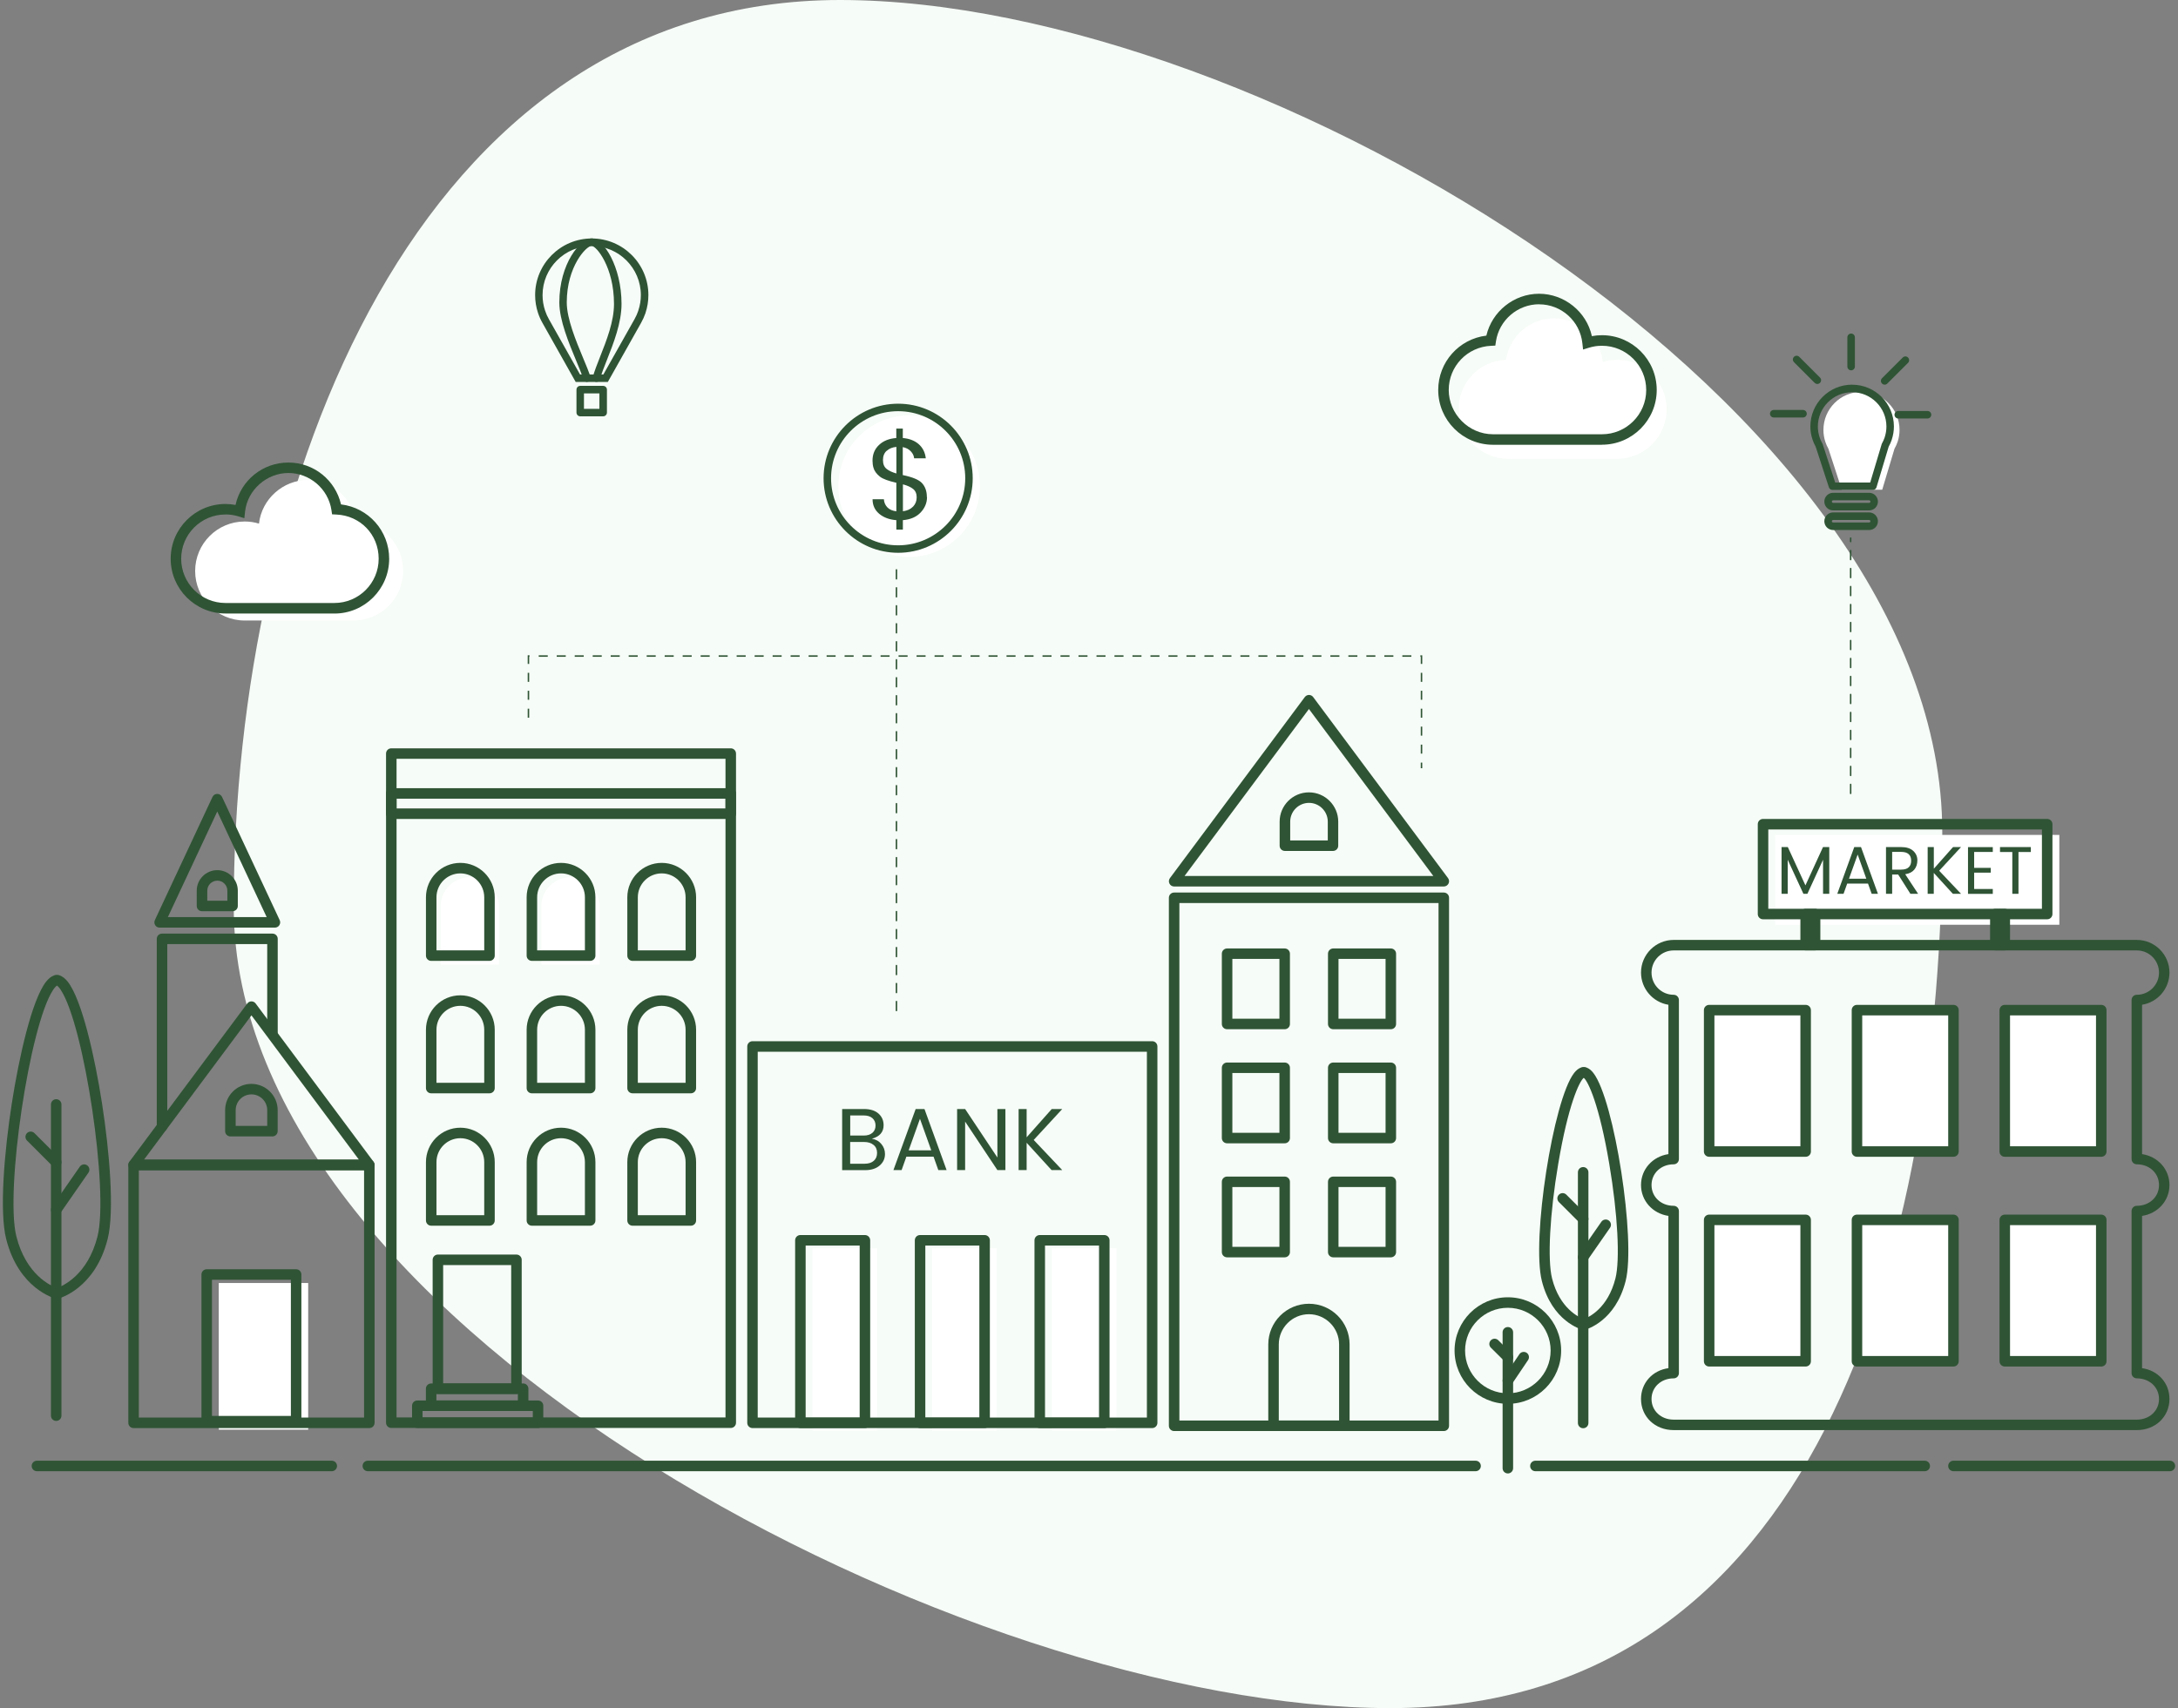 <svg xmlns="http://www.w3.org/2000/svg" width="566" height="444" viewBox="0 0 566 444" fill="none"><rect x="0" y="0" width="566" height="444" fill="#808080" stroke="none"/><path d="M504.742 216.328C504.742 326.412 471.3 444 361.31 444C251.319 444 60.742 345.758 60.742 235.674C60.742 125.589 108.319 0 218.31 0C328.3 0 504.742 106.243 504.742 216.328Z" fill="#F6FCF7"></path><g clip-path="url(#clip0_4059_15412)"><path d="M92.474 135.568C91.55 129.458 86.295 124.782 79.923 124.782C73.551 124.782 67.993 129.747 67.304 136.106C66.117 135.747 64.876 135.554 63.58 135.554C56.477 135.554 50.712 141.319 50.712 148.422C50.712 155.525 56.477 161.29 63.58 161.29H91.895C98.998 161.29 104.763 155.525 104.763 148.422C104.763 141.319 99.315 135.871 92.474 135.568Z" fill="white"></path><path d="M391.352 93.529C392.276 87.419 397.531 82.744 403.903 82.744C410.275 82.744 415.833 87.709 416.522 94.067C417.709 93.709 418.95 93.515 420.246 93.515C427.349 93.515 433.114 99.281 433.114 106.384C433.114 113.486 427.349 119.252 420.246 119.252H391.931C384.828 119.252 379.063 113.486 379.063 106.384C379.063 99.281 384.511 93.833 391.352 93.529Z" fill="white"></path><path d="M227.928 324.452H211.156V371.897H227.928V324.452Z" fill="white"></path><path d="M259.029 324.452H242.258V371.897H259.029V324.452Z" fill="white"></path><path d="M290.131 324.452H273.359V371.897H290.131V324.452Z" fill="white"></path><path d="M80.089 333.5H56.849V371.622H80.089V333.5Z" fill="white"></path><path d="M535.163 217.024H461.32V240.375H535.163V217.024Z" fill="white"></path><path d="M122.086 228.017C117.907 228.017 114.514 231.41 114.514 235.589V250.76H129.658V235.589C129.658 231.41 126.265 228.017 122.086 228.017Z" fill="white"></path><path d="M148.25 228.017C144.071 228.017 140.678 231.41 140.678 235.589V250.76H155.822V235.589C155.822 231.41 152.429 228.017 148.25 228.017Z" fill="white"></path><path d="M493.138 114.852C493.455 113.872 493.635 112.838 493.635 111.748C493.635 106.287 489.207 101.859 483.746 101.859C478.284 101.859 473.857 106.287 473.857 111.748C473.857 112.838 474.036 113.872 474.353 114.852C474.56 115.472 474.822 116.079 475.153 116.645L478.629 127.292H489.138L492.324 116.645C492.642 116.079 492.917 115.486 493.124 114.865L493.138 114.852Z" fill="white"></path><path d="M249.282 139.385C256.468 132.2 256.468 120.551 249.282 113.366C242.097 106.18 230.448 106.18 223.263 113.366C216.077 120.551 216.077 132.2 223.263 139.385C230.448 146.571 242.097 146.571 249.282 139.385Z" fill="white"></path><path d="M86.902 159.47H58.587C50.739 159.47 44.353 153.084 44.353 145.236C44.353 137.389 50.739 131.003 58.587 131.003C59.47 131.003 60.339 131.086 61.207 131.251C62.6 124.879 68.255 120.231 74.931 120.231C81.606 120.231 87.164 124.838 88.626 131.113C95.729 131.968 101.136 137.968 101.136 145.25C101.136 153.098 94.75 159.484 86.902 159.484V159.47ZM58.587 133.734C52.242 133.734 47.084 138.892 47.084 145.236C47.084 151.581 52.242 156.739 58.587 156.739H86.902C93.247 156.739 98.405 151.581 98.405 145.236C98.405 138.892 93.578 134.01 87.413 133.748L86.295 133.692L86.13 132.575C85.302 127.086 80.489 122.948 74.931 122.948C69.372 122.948 64.283 127.293 63.676 133.058L63.497 134.699L61.925 134.217C60.849 133.885 59.718 133.72 58.587 133.72V133.734Z" fill="#2F5435"></path><path d="M416.302 115.611H387.986C380.139 115.611 373.753 109.225 373.753 101.377C373.753 94.109 379.173 88.095 386.262 87.24C387.724 80.965 393.421 76.358 399.958 76.358C406.496 76.358 412.288 80.992 413.681 87.378C414.536 87.213 415.419 87.13 416.302 87.13C424.15 87.13 430.535 93.516 430.535 101.363C430.535 109.211 424.15 115.597 416.302 115.597V115.611ZM399.958 79.089C394.4 79.089 389.586 83.227 388.759 88.716L388.593 89.833L387.476 89.888C381.311 90.164 376.484 95.212 376.484 101.377C376.484 107.542 381.642 112.88 387.986 112.88H416.302C422.646 112.88 427.804 107.722 427.804 101.377C427.804 95.033 422.646 89.874 416.302 89.874C415.171 89.874 414.054 90.04 412.964 90.371L411.392 90.854L411.212 89.213C410.592 83.447 405.751 79.103 399.958 79.103V79.089Z" fill="#2F5435"></path><path d="M555.3 371.732H434.935C430.094 371.732 426.453 368.256 426.453 363.636C426.453 359.471 429.432 356.216 433.57 355.636V316.053C429.487 315.446 426.453 312.136 426.453 308.026C426.453 303.915 429.487 300.605 433.57 299.998V261.173C429.542 260.525 426.453 257.008 426.453 252.802C426.453 248.126 430.259 244.319 434.935 244.319H555.3C559.975 244.319 563.782 248.126 563.782 252.802C563.782 257.022 560.692 260.525 556.665 261.173V299.998C560.748 300.605 563.782 303.915 563.782 308.026C563.782 312.136 560.748 315.446 556.665 316.053V355.636C560.803 356.229 563.782 359.471 563.782 363.636C563.782 368.256 560.127 371.732 555.3 371.732ZM434.935 247.05C431.763 247.05 429.184 249.629 429.184 252.815C429.184 256.001 431.763 258.58 434.935 258.58C435.694 258.58 436.3 259.187 436.3 259.946V301.281C436.3 302.04 435.694 302.647 434.935 302.647C431.652 302.647 429.184 304.964 429.184 308.039C429.184 311.115 431.652 313.432 434.935 313.432C435.694 313.432 436.3 314.039 436.3 314.798V356.919C436.3 357.678 435.694 358.284 434.935 358.284C431.652 358.284 429.184 360.588 429.184 363.65C429.184 366.711 431.652 369.015 434.935 369.015H555.3C558.582 369.015 561.065 366.711 561.065 363.65C561.065 360.588 558.596 358.284 555.3 358.284C554.541 358.284 553.934 357.678 553.934 356.919V314.798C553.934 314.039 554.541 313.432 555.3 313.432C558.582 313.432 561.065 311.115 561.065 308.039C561.065 304.964 558.596 302.647 555.3 302.647C554.541 302.647 553.934 302.04 553.934 301.281V259.946C553.934 259.187 554.541 258.58 555.3 258.58C558.472 258.58 561.065 256.001 561.065 252.815C561.065 249.629 558.486 247.05 555.3 247.05H434.935Z" fill="#2F5435"></path><path d="M469.236 262.567H444.162V299.323H469.236V262.567Z" fill="white"></path><path d="M469.236 300.689H444.162C443.403 300.689 442.797 300.082 442.797 299.323V262.567C442.797 261.808 443.403 261.201 444.162 261.201H469.236C469.995 261.201 470.602 261.808 470.602 262.567V299.323C470.602 300.082 469.995 300.689 469.236 300.689ZM445.527 297.958H467.871V263.932H445.527V297.958Z" fill="#2F5435"></path><path d="M507.648 262.567H482.573V299.323H507.648V262.567Z" fill="white"></path><path d="M507.648 300.689H482.573C481.815 300.689 481.208 300.082 481.208 299.323V262.567C481.208 261.808 481.815 261.201 482.573 261.201H507.648C508.406 261.201 509.013 261.808 509.013 262.567V299.323C509.013 300.082 508.406 300.689 507.648 300.689ZM483.939 297.958H506.282V263.932H483.939V297.958Z" fill="#2F5435"></path><path d="M546.059 262.567H520.985V299.323H546.059V262.567Z" fill="white"></path><path d="M546.059 300.689H520.985C520.226 300.689 519.619 300.082 519.619 299.323V262.567C519.619 261.808 520.226 261.201 520.985 261.201H546.059C546.817 261.201 547.424 261.808 547.424 262.567V299.323C547.424 300.082 546.817 300.689 546.059 300.689ZM522.35 297.958H544.693V263.932H522.35V297.958Z" fill="#2F5435"></path><path d="M469.236 317.087H444.162V353.844H469.236V317.087Z" fill="white"></path><path d="M469.236 355.209H444.162C443.403 355.209 442.797 354.602 442.797 353.843V317.087C442.797 316.329 443.403 315.722 444.162 315.722H469.236C469.995 315.722 470.602 316.329 470.602 317.087V353.843C470.602 354.602 469.995 355.209 469.236 355.209ZM445.527 352.478H467.871V318.453H445.527V352.478Z" fill="#2F5435"></path><path d="M507.648 317.087H482.573V353.844H507.648V317.087Z" fill="white"></path><path d="M507.648 355.209H482.573C481.815 355.209 481.208 354.602 481.208 353.843V317.087C481.208 316.329 481.815 315.722 482.573 315.722H507.648C508.406 315.722 509.013 316.329 509.013 317.087V353.843C509.013 354.602 508.406 355.209 507.648 355.209ZM483.939 352.478H506.282V318.453H483.939V352.478Z" fill="#2F5435"></path><path d="M546.059 317.087H520.985V353.844H546.059V317.087Z" fill="white"></path><path d="M546.059 355.209H520.985C520.226 355.209 519.619 354.602 519.619 353.843V317.087C519.619 316.329 520.226 315.722 520.985 315.722H546.059C546.817 315.722 547.424 316.329 547.424 317.087V353.843C547.424 354.602 546.817 355.209 546.059 355.209ZM522.35 352.478H544.693V318.453H522.35V352.478Z" fill="#2F5435"></path><path d="M471.705 237.589H469.236V245.685H471.705V237.589Z" fill="white"></path><path d="M471.691 236.223H469.236C468.482 236.223 467.871 236.834 467.871 237.589V245.671C467.871 246.425 468.482 247.036 469.236 247.036H471.691C472.445 247.036 473.057 246.425 473.057 245.671V237.589C473.057 236.834 472.445 236.223 471.691 236.223Z" fill="#2F5435"></path><path d="M520.998 237.589H518.53V245.685H520.998V237.589Z" fill="white"></path><path d="M520.985 236.223H518.53C517.776 236.223 517.164 236.834 517.164 237.589V245.671C517.164 246.425 517.776 247.036 518.53 247.036H520.985C521.739 247.036 522.35 246.425 522.35 245.671V237.589C522.35 236.834 521.739 236.223 520.985 236.223Z" fill="#2F5435"></path><path d="M532.005 238.955H458.161C457.403 238.955 456.796 238.348 456.796 237.589V214.239C456.796 213.48 457.403 212.874 458.161 212.874H532.005C532.763 212.874 533.37 213.48 533.37 214.239V237.589C533.37 238.348 532.763 238.955 532.005 238.955ZM459.527 236.224H530.639V215.604H459.527V236.224Z" fill="#2F5435"></path><path d="M475.374 220.183V232.334H473.76V223.479L469.691 232.334H468.657L464.574 223.479V232.334H462.975V220.183H464.602L469.181 230.141L473.746 220.183H475.374Z" fill="#2F5435"></path><path d="M486.394 232.334L485.442 229.672H480.036L479.084 232.334H477.456L481.87 220.183H483.622L488.021 232.334H486.366H486.394ZM480.504 228.404H485.001L482.753 222.128L480.504 228.404Z" fill="#2F5435"></path><path d="M491.718 227.314V232.334H490.118V220.183H494.062C495.428 220.183 496.476 220.514 497.193 221.176C497.91 221.838 498.269 222.652 498.269 223.618C498.269 224.583 498.007 225.383 497.483 226.031C496.959 226.679 496.172 227.079 495.11 227.245L498.462 232.334H496.462L493.276 227.314H491.718ZM491.718 221.452V226.045H494.062C494.945 226.045 495.593 225.838 496.021 225.438C496.448 225.038 496.655 224.473 496.655 223.742C496.655 222.211 495.786 221.438 494.062 221.438H491.718V221.452Z" fill="#2F5435"></path><path d="M502.544 232.334H500.945V220.183H502.544V225.811L507.537 220.183H509.62L503.937 226.335L509.62 232.334H507.496L502.531 226.9V232.334H502.544Z" fill="#2F5435"></path><path d="M517.868 220.183V221.452H513.027V225.59H517.344V226.831H513.027V231.079H517.868V232.348H511.427V220.197H517.868V220.183Z" fill="#2F5435"></path><path d="M519.743 221.466V220.183H527.757V221.466H524.543V232.334H522.943V221.466H519.73H519.743Z" fill="#2F5435"></path><path d="M383.462 379.69H95.591C94.833 379.69 94.226 380.297 94.226 381.055C94.226 381.814 94.833 382.421 95.591 382.421H383.462C384.221 382.421 384.828 381.814 384.828 381.055C384.828 380.297 384.221 379.69 383.462 379.69Z" fill="#2F5435"></path><path d="M563.892 379.69H507.648C506.889 379.69 506.282 380.297 506.282 381.055C506.282 381.814 506.889 382.421 507.648 382.421H563.892C564.651 382.421 565.258 381.814 565.258 381.055C565.258 380.297 564.651 379.69 563.892 379.69Z" fill="#2F5435"></path><path d="M500.186 379.69H399.006C398.248 379.69 397.641 380.297 397.641 381.055C397.641 381.814 398.248 382.421 399.006 382.421H500.186C500.945 382.421 501.551 381.814 501.551 381.055C501.551 380.297 500.945 379.69 500.186 379.69Z" fill="#2F5435"></path><path d="M86.213 379.69H9.597C8.838 379.69 8.232 380.297 8.232 381.055C8.232 381.814 8.838 382.421 9.597 382.421H86.213C86.971 382.421 87.578 381.814 87.578 381.055C87.578 380.297 86.971 379.69 86.213 379.69Z" fill="#2F5435"></path><path d="M299.413 371.207H195.557C194.799 371.207 194.192 370.601 194.192 369.842V272.014C194.192 271.255 194.799 270.648 195.557 270.648H299.413C300.171 270.648 300.778 271.255 300.778 272.014V369.842C300.778 370.601 300.171 371.207 299.413 371.207ZM196.909 368.477H298.047V273.379H196.909V368.477Z" fill="#2F5435"></path><path d="M224.769 371.208H207.998C207.239 371.208 206.633 370.601 206.633 369.842V322.397C206.633 321.639 207.239 321.032 207.998 321.032H224.769C225.528 321.032 226.135 321.639 226.135 322.397V369.842C226.135 370.601 225.528 371.208 224.769 371.208ZM209.363 368.477H223.404V323.763H209.363V368.477Z" fill="#2F5435"></path><path d="M255.871 371.208H239.099C238.341 371.208 237.734 370.601 237.734 369.842V322.397C237.734 321.639 238.341 321.032 239.099 321.032H255.871C256.629 321.032 257.236 321.639 257.236 322.397V369.842C257.236 370.601 256.629 371.208 255.871 371.208ZM240.465 368.477H254.505V323.763H240.465V368.477Z" fill="#2F5435"></path><path d="M286.972 371.208H270.201C269.442 371.208 268.835 370.601 268.835 369.842V322.397C268.835 321.639 269.442 321.032 270.201 321.032H286.972C287.731 321.032 288.338 321.639 288.338 322.397V369.842C288.338 370.601 287.731 371.208 286.972 371.208ZM271.566 368.477H285.607V323.763H271.566V368.477Z" fill="#2F5435"></path><path d="M218.866 288.275H224.549C226.162 288.275 227.417 288.675 228.3 289.462C229.183 290.248 229.624 291.255 229.624 292.496C229.624 294.261 228.604 295.434 226.576 295.999C227.597 296.165 228.424 296.62 229.045 297.378C229.666 298.123 229.983 298.992 229.983 299.971C229.983 301.185 229.514 302.178 228.576 302.978C227.638 303.778 226.383 304.164 224.811 304.164H218.852V288.289L218.866 288.275ZM220.949 289.944V295.171H224.452C225.418 295.171 226.162 294.937 226.714 294.468C227.252 293.999 227.528 293.365 227.528 292.565C227.528 291.765 227.252 291.13 226.714 290.648C226.176 290.179 225.418 289.944 224.452 289.944H220.949ZM220.949 302.495H224.7C225.707 302.495 226.493 302.247 227.073 301.737C227.652 301.226 227.928 300.537 227.928 299.668C227.928 298.799 227.624 298.095 227.004 297.599C226.383 297.089 225.569 296.84 224.535 296.84H220.935V302.495H220.949Z" fill="#2F5435"></path><path d="M243.844 304.15L242.603 300.661H235.541L234.3 304.15H232.176L237.955 288.275H240.244L245.995 304.15H243.844ZM236.148 299.02H242.01L239.072 290.813L236.134 299.02H236.148Z" fill="#2F5435"></path><path d="M259.195 288.275H261.277V304.15H259.195L250.809 291.544V304.15H248.726V288.275H250.809L259.195 300.881V288.275Z" fill="#2F5435"></path><path d="M266.794 304.15H264.712V288.275H266.794V295.627L273.318 288.275H276.049L268.629 296.316L276.049 304.15H273.276L266.794 297.047V304.15Z" fill="#2F5435"></path><path d="M189.903 371.18H101.688C100.929 371.18 100.322 370.573 100.322 369.815V195.881C100.322 195.123 100.929 194.516 101.688 194.516H189.903C190.661 194.516 191.268 195.123 191.268 195.881V369.815C191.268 370.573 190.661 371.18 189.903 371.18ZM103.053 368.449H188.537V197.247H103.053V368.449Z" fill="#2F5435"></path><path d="M189.903 212.873H101.688C100.929 212.873 100.322 212.266 100.322 211.508V206.239C100.322 205.48 100.929 204.874 101.688 204.874H189.903C190.661 204.874 191.268 205.48 191.268 206.239V211.508C191.268 212.266 190.661 212.873 189.903 212.873ZM103.053 210.142H188.537V207.604H103.053V210.142Z" fill="#2F5435"></path><path d="M127.203 249.767H112.059C111.301 249.767 110.694 249.161 110.694 248.402V233.231C110.694 228.307 114.707 224.293 119.631 224.293C124.555 224.293 128.569 228.307 128.569 233.231V248.402C128.569 249.161 127.962 249.767 127.203 249.767ZM113.425 247.037H125.838V233.231C125.838 229.81 123.052 227.024 119.631 227.024C116.211 227.024 113.425 229.81 113.425 233.231V247.037Z" fill="#2F5435"></path><path d="M153.367 249.767H138.223C137.465 249.767 136.858 249.161 136.858 248.402V233.231C136.858 228.307 140.871 224.293 145.795 224.293C150.719 224.293 154.732 228.307 154.732 233.231V248.402C154.732 249.161 154.126 249.767 153.367 249.767ZM139.589 247.037H152.002V233.231C152.002 229.81 149.216 227.024 145.795 227.024C142.375 227.024 139.589 229.81 139.589 233.231V247.037Z" fill="#2F5435"></path><path d="M179.531 249.767H164.387C163.628 249.767 163.022 249.161 163.022 248.402V233.231C163.022 228.307 167.035 224.293 171.959 224.293C176.883 224.293 180.896 228.307 180.896 233.231V248.402C180.896 249.161 180.289 249.767 179.531 249.767ZM165.752 247.037H178.165V233.231C178.165 229.81 175.379 227.024 171.959 227.024C168.538 227.024 165.752 229.81 165.752 233.231V247.037Z" fill="#2F5435"></path><path d="M127.203 284.193H112.059C111.301 284.193 110.694 283.586 110.694 282.827V267.656C110.694 262.732 114.707 258.719 119.631 258.719C124.555 258.719 128.569 262.732 128.569 267.656V282.827C128.569 283.586 127.962 284.193 127.203 284.193ZM113.425 281.462H125.838V267.656C125.838 264.235 123.052 261.449 119.631 261.449C116.211 261.449 113.425 264.235 113.425 267.656V281.462Z" fill="#2F5435"></path><path d="M153.367 284.193H138.223C137.465 284.193 136.858 283.586 136.858 282.827V267.656C136.858 262.732 140.871 258.719 145.795 258.719C150.719 258.719 154.732 262.732 154.732 267.656V282.827C154.732 283.586 154.126 284.193 153.367 284.193ZM139.589 281.462H152.002V267.656C152.002 264.235 149.216 261.449 145.795 261.449C142.375 261.449 139.589 264.235 139.589 267.656V281.462Z" fill="#2F5435"></path><path d="M179.531 284.193H164.387C163.628 284.193 163.022 283.586 163.022 282.827V267.656C163.022 262.732 167.035 258.719 171.959 258.719C176.883 258.719 180.896 262.732 180.896 267.656V282.827C180.896 283.586 180.289 284.193 179.531 284.193ZM165.752 281.462H178.165V267.656C178.165 264.235 175.379 261.449 171.959 261.449C168.538 261.449 165.752 264.235 165.752 267.656V281.462Z" fill="#2F5435"></path><path d="M127.203 318.605H112.059C111.301 318.605 110.694 317.998 110.694 317.239V302.068C110.694 297.144 114.707 293.13 119.631 293.13C124.555 293.13 128.569 297.144 128.569 302.068V317.239C128.569 317.998 127.962 318.605 127.203 318.605ZM113.425 315.874H125.838V302.068C125.838 298.647 123.052 295.861 119.631 295.861C116.211 295.861 113.425 298.647 113.425 302.068V315.874Z" fill="#2F5435"></path><path d="M153.367 318.605H138.223C137.465 318.605 136.858 317.998 136.858 317.239V302.068C136.858 297.144 140.871 293.13 145.795 293.13C150.719 293.13 154.732 297.144 154.732 302.068V317.239C154.732 317.998 154.126 318.605 153.367 318.605ZM139.589 315.874H152.002V302.068C152.002 298.647 149.216 295.861 145.795 295.861C142.375 295.861 139.589 298.647 139.589 302.068V315.874Z" fill="#2F5435"></path><path d="M179.531 318.605H164.387C163.628 318.605 163.022 317.998 163.022 317.239V302.068C163.022 297.144 167.035 293.13 171.959 293.13C176.883 293.13 180.896 297.144 180.896 302.068V317.239C180.896 317.998 180.289 318.605 179.531 318.605ZM165.752 315.874H178.165V302.068C178.165 298.647 175.379 295.861 171.959 295.861C168.538 295.861 165.752 298.647 165.752 302.068V315.874Z" fill="#2F5435"></path><path d="M134.21 362.34H113.797C113.039 362.34 112.432 361.733 112.432 360.974V327.473C112.432 326.714 113.039 326.107 113.797 326.107H134.21C134.968 326.107 135.575 326.714 135.575 327.473V360.974C135.575 361.733 134.968 362.34 134.21 362.34ZM115.163 359.609H132.844V328.838H115.163V359.609Z" fill="#2F5435"></path><path d="M76.958 370.78H53.718C52.96 370.78 52.353 370.173 52.353 369.414V331.293C52.353 330.534 52.96 329.927 53.718 329.927H76.958C77.717 329.927 78.323 330.534 78.323 331.293V369.414C78.323 370.173 77.717 370.78 76.958 370.78ZM55.084 368.049H75.593V332.658H55.084V368.049Z" fill="#2F5435"></path><path d="M139.823 371.18H108.446C107.687 371.18 107.08 370.574 107.08 369.815V365.402C107.08 364.643 107.687 364.036 108.446 364.036H139.823C140.582 364.036 141.188 364.643 141.188 365.402V369.815C141.188 370.574 140.582 371.18 139.823 371.18ZM109.811 368.45H138.458V366.767H109.811V368.45Z" fill="#2F5435"></path><path d="M135.947 366.753H112.045C111.287 366.753 110.68 366.146 110.68 365.387V360.974C110.68 360.215 111.287 359.608 112.045 359.608H135.947C136.706 359.608 137.313 360.215 137.313 360.974V365.387C137.313 366.146 136.706 366.753 135.947 366.753ZM113.411 364.022H134.582V362.339H113.411V364.022Z" fill="#2F5435"></path><path d="M375.201 230.431H305.123C304.612 230.431 304.13 230.141 303.909 229.672C303.675 229.217 303.73 228.665 304.033 228.252L339.079 181.193C339.341 180.848 339.741 180.641 340.169 180.641C340.596 180.641 341.01 180.848 341.258 181.193L376.304 228.252C376.608 228.665 376.663 229.217 376.429 229.672C376.194 230.127 375.725 230.431 375.215 230.431H375.201ZM307.84 227.7H372.484L340.155 184.296L307.826 227.7H307.84Z" fill="#2F5435"></path><path d="M375.201 371.98H305.123C304.364 371.98 303.757 371.373 303.757 370.614V233.368C303.757 232.61 304.364 232.003 305.123 232.003H375.201C375.96 232.003 376.566 232.61 376.566 233.368V370.614C376.566 371.373 375.96 371.98 375.201 371.98ZM306.488 369.249H373.836V234.734H306.488V369.249Z" fill="#2F5435"></path><path d="M346.417 221.19H333.907C333.148 221.19 332.542 220.583 332.542 219.824V213.576C332.542 209.37 335.962 205.963 340.155 205.963C344.348 205.963 347.768 209.384 347.768 213.576V219.824C347.768 220.583 347.161 221.19 346.403 221.19H346.417ZM335.272 218.459H345.051V213.576C345.051 210.887 342.858 208.694 340.169 208.694C337.479 208.694 335.286 210.887 335.286 213.576V218.459H335.272Z" fill="#2F5435"></path><path d="M95.978 304.15H34.712C34.202 304.15 33.719 303.861 33.499 303.392C33.264 302.937 33.319 302.385 33.623 301.971L64.255 260.843C64.517 260.498 64.918 260.291 65.345 260.291C65.773 260.291 66.186 260.498 66.435 260.843L97.067 301.971C97.371 302.385 97.426 302.937 97.191 303.392C96.957 303.847 96.488 304.15 95.978 304.15ZM37.43 301.419H93.26L65.345 263.932L37.43 301.419Z" fill="#2F5435"></path><path d="M70.807 295.392H59.87C59.111 295.392 58.504 294.785 58.504 294.027V288.565C58.504 284.8 61.566 281.738 65.331 281.738C69.097 281.738 72.158 284.8 72.158 288.565V294.027C72.158 294.785 71.552 295.392 70.793 295.392H70.807ZM61.235 292.661H69.441V288.565C69.441 286.303 67.607 284.469 65.345 284.469C63.083 284.469 61.249 286.303 61.249 288.565V292.661H61.235Z" fill="#2F5435"></path><path d="M60.435 236.858H52.491C51.732 236.858 51.125 236.251 51.125 235.493V231.52C51.125 228.583 53.525 226.183 56.463 226.183C59.401 226.183 61.8 228.583 61.8 231.52V235.493C61.8 236.251 61.194 236.858 60.435 236.858ZM53.856 234.127H59.083V231.52C59.083 230.086 57.911 228.914 56.477 228.914C55.042 228.914 53.87 230.086 53.87 231.52V234.127H53.856Z" fill="#2F5435"></path><path d="M333.852 297.185H318.887C318.129 297.185 317.522 296.578 317.522 295.819V277.559C317.522 276.8 318.129 276.193 318.887 276.193H333.852C334.61 276.193 335.217 276.8 335.217 277.559V295.819C335.217 296.578 334.61 297.185 333.852 297.185ZM320.253 294.454H332.486V278.91H320.253V294.454Z" fill="#2F5435"></path><path d="M361.436 297.185H346.472C345.713 297.185 345.106 296.578 345.106 295.819V277.559C345.106 276.8 345.713 276.193 346.472 276.193H361.436C362.195 276.193 362.802 276.8 362.802 277.559V295.819C362.802 296.578 362.195 297.185 361.436 297.185ZM347.837 294.454H360.071V278.91H347.837V294.454Z" fill="#2F5435"></path><path d="M333.852 267.532H318.887C318.129 267.532 317.522 266.925 317.522 266.166V247.905C317.522 247.147 318.129 246.54 318.887 246.54H333.852C334.61 246.54 335.217 247.147 335.217 247.905V266.166C335.217 266.925 334.61 267.532 333.852 267.532ZM320.253 264.801H332.486V249.257H320.253V264.801Z" fill="#2F5435"></path><path d="M361.436 267.532H346.472C345.713 267.532 345.106 266.925 345.106 266.166V247.905C345.106 247.147 345.713 246.54 346.472 246.54H361.436C362.195 246.54 362.802 247.147 362.802 247.905V266.166C362.802 266.925 362.195 267.532 361.436 267.532ZM347.837 264.801H360.071V249.257H347.837V264.801Z" fill="#2F5435"></path><path d="M333.852 326.825H318.887C318.129 326.825 317.522 326.218 317.522 325.459V307.198C317.522 306.44 318.129 305.833 318.887 305.833H333.852C334.61 305.833 335.217 306.44 335.217 307.198V325.459C335.217 326.218 334.61 326.825 333.852 326.825ZM320.253 324.094H332.486V308.55H320.253V324.094Z" fill="#2F5435"></path><path d="M361.436 326.825H346.472C345.713 326.825 345.106 326.218 345.106 325.459V307.198C345.106 306.44 345.713 305.833 346.472 305.833H361.436C362.195 305.833 362.802 306.44 362.802 307.198V325.459C362.802 326.218 362.195 326.825 361.436 326.825ZM347.837 324.094H360.071V308.55H347.837V324.094Z" fill="#2F5435"></path><path d="M349.354 371.98H330.956C330.197 371.98 329.59 371.373 329.59 370.615V349.457C329.59 343.637 334.321 338.893 340.155 338.893C345.989 338.893 350.72 343.623 350.72 349.457V370.615C350.72 371.373 350.113 371.98 349.354 371.98ZM332.321 369.249H347.989V349.444C347.989 345.127 344.472 341.61 340.155 341.61C335.838 341.61 332.321 345.127 332.321 349.444V369.249Z" fill="#2F5435"></path><path d="M14.604 369.346C13.845 369.346 13.238 368.739 13.238 367.98V287.089C13.238 286.33 13.845 285.724 14.604 285.724C15.362 285.724 15.969 286.33 15.969 287.089V367.98C15.969 368.739 15.362 369.346 14.604 369.346Z" fill="#2F5435"></path><path d="M14.604 303.488C14.259 303.488 13.9 303.35 13.638 303.088L7.018 296.468C6.48 295.93 6.48 295.075 7.018 294.537C7.556 293.999 8.411 293.999 8.949 294.537L15.569 301.157C16.107 301.695 16.107 302.55 15.569 303.088C15.307 303.35 14.948 303.488 14.604 303.488Z" fill="#2F5435"></path><path d="M14.604 315.846C14.341 315.846 14.066 315.763 13.831 315.598C13.21 315.17 13.059 314.315 13.486 313.695L20.741 303.254C21.169 302.633 22.024 302.481 22.644 302.909C23.265 303.337 23.417 304.192 22.989 304.812L15.735 315.253C15.472 315.639 15.045 315.832 14.617 315.832L14.604 315.846Z" fill="#2F5435"></path><path d="M14.797 337.596C14.686 337.596 14.562 337.582 14.452 337.554C14.066 337.458 4.866 334.934 1.611 322.093C-0.223 314.866 1.156 299.198 3.046 286.951C4.949 274.703 8.287 259.932 11.955 255.201C12.617 254.36 13.307 253.808 14.024 253.56C14.217 253.463 14.424 253.408 14.659 253.408H14.921C15.141 253.408 15.362 253.463 15.541 253.56C16.259 253.808 16.962 254.36 17.624 255.201C21.306 259.932 24.644 274.703 26.534 286.951C28.437 299.198 29.802 314.866 27.968 322.093C24.713 334.948 15.514 337.458 15.128 337.554C15.017 337.582 14.907 337.596 14.783 337.596H14.797ZM14.797 256.194C14.617 256.305 14.273 256.594 13.79 257.325C7.694 266.538 1.28 309.667 4.259 321.404C6.797 331.403 13.21 334.231 14.797 334.796C16.383 334.244 22.796 331.417 25.334 321.404C28.313 309.667 21.9 266.552 15.803 257.325C15.321 256.594 14.976 256.305 14.797 256.194Z" fill="#2F5435"></path><path d="M411.419 371.249C410.661 371.249 410.054 370.642 410.054 369.884V304.729C410.054 303.971 410.661 303.364 411.419 303.364C412.178 303.364 412.785 303.971 412.785 304.729V369.884C412.785 370.642 412.178 371.249 411.419 371.249Z" fill="#2F5435"></path><path d="M411.419 318.205C411.075 318.205 410.716 318.067 410.454 317.805L405.116 312.467C404.578 311.929 404.578 311.074 405.116 310.536C405.654 309.998 406.509 309.998 407.047 310.536L412.385 315.874C412.923 316.412 412.923 317.267 412.385 317.805C412.123 318.067 411.764 318.205 411.419 318.205Z" fill="#2F5435"></path><path d="M411.419 328.149C411.157 328.149 410.882 328.066 410.647 327.901C410.026 327.473 409.875 326.618 410.302 325.997L416.15 317.584C416.578 316.963 417.433 316.812 418.053 317.239C418.674 317.667 418.826 318.522 418.398 319.142L412.55 327.556C412.288 327.942 411.861 328.135 411.433 328.135L411.419 328.149Z" fill="#2F5435"></path><path d="M411.571 345.679C411.461 345.679 411.337 345.665 411.226 345.637C410.909 345.555 403.351 343.486 400.689 332.99C397.972 322.301 403.613 285.903 409.075 278.897C409.64 278.18 410.233 277.711 410.854 277.49C411.033 277.393 411.24 277.352 411.461 277.352H411.681C411.902 277.352 412.109 277.407 412.288 277.49C412.909 277.711 413.516 278.18 414.067 278.897C419.515 285.903 425.17 322.315 422.453 332.99C419.791 343.486 412.233 345.555 411.916 345.637C411.806 345.665 411.695 345.679 411.571 345.679ZM411.571 280.166C410.385 281.117 407.502 287.338 404.937 302.55C402.744 315.501 402.11 327.459 403.337 332.314C405.296 340.051 410.233 342.382 411.571 342.879C412.936 342.382 417.833 340.065 419.805 332.314C421.032 327.473 420.398 315.501 418.205 302.55C415.64 287.324 412.757 281.117 411.571 280.166Z" fill="#2F5435"></path><path d="M391.848 383C391.09 383 390.483 382.393 390.483 381.635V346.313C390.483 345.554 391.09 344.947 391.848 344.947C392.607 344.947 393.214 345.554 393.214 346.313V381.635C393.214 382.393 392.607 383 391.848 383Z" fill="#2F5435"></path><path d="M391.848 354.133C391.503 354.133 391.159 353.995 390.883 353.733L387.435 350.313C386.897 349.775 386.897 348.92 387.435 348.382C387.973 347.844 388.828 347.844 389.366 348.382L392.814 351.802C393.352 352.34 393.352 353.195 392.814 353.733C392.552 353.995 392.193 354.133 391.848 354.133Z" fill="#2F5435"></path><path d="M391.848 360.256C391.586 360.256 391.324 360.188 391.09 360.022C390.469 359.608 390.303 358.753 390.717 358.132L394.841 352.009C395.255 351.388 396.11 351.223 396.731 351.636C397.351 352.05 397.517 352.905 397.103 353.526L392.979 359.65C392.717 360.036 392.29 360.256 391.848 360.256Z" fill="#2F5435"></path><path d="M391.848 364.905C384.207 364.905 378.001 358.698 378.001 351.057C378.001 343.416 384.207 337.21 391.848 337.21C399.489 337.21 405.696 343.416 405.696 351.057C405.696 358.698 399.489 364.905 391.848 364.905ZM391.848 339.941C385.711 339.941 380.732 344.934 380.732 351.057C380.732 357.181 385.724 362.174 391.848 362.174C397.972 362.174 402.965 357.181 402.965 351.057C402.965 344.934 397.972 339.941 391.848 339.941Z" fill="#2F5435"></path><path d="M95.978 371.208H34.713C33.954 371.208 33.347 370.601 33.347 369.842V302.84C33.347 302.081 33.954 301.474 34.713 301.474H95.978C96.736 301.474 97.343 302.081 97.343 302.84V369.842C97.343 370.601 96.736 371.208 95.978 371.208ZM36.078 368.477H94.612V304.205H36.078V368.477Z" fill="#2F5435"></path><path d="M42.105 294.206C41.347 294.206 40.74 293.599 40.74 292.84V244.044C40.74 243.285 41.347 242.678 42.105 242.678H70.807C71.565 242.678 72.172 243.285 72.172 244.044V268.442C72.172 269.201 71.565 269.808 70.807 269.808C70.048 269.808 69.441 269.201 69.441 268.442V245.409H43.471V292.84C43.471 293.599 42.864 294.206 42.105 294.206Z" fill="#2F5435"></path><path d="M71.441 241.12H41.471C41.002 241.12 40.574 240.885 40.326 240.485C40.078 240.085 40.05 239.603 40.243 239.175L55.222 207.149C55.442 206.667 55.925 206.363 56.463 206.363C57.001 206.363 57.47 206.667 57.704 207.149L72.683 239.175C72.876 239.603 72.848 240.085 72.6 240.485C72.352 240.885 71.91 241.12 71.455 241.12H71.441ZM43.622 238.389H69.303L56.463 210.942L43.622 238.389Z" fill="#2F5435"></path><path d="M369.601 199.688H369.215V198.226H369.601V199.688ZM369.601 195.895H369.215V193.551H369.601V195.895ZM369.601 191.22H369.215V188.875H369.601V191.22ZM137.52 186.558H137.134V184.213H137.52V186.558ZM369.601 186.558H369.215V184.213H369.601V186.558ZM137.52 181.896H137.134V179.551H137.52V181.896ZM369.601 181.896H369.215V179.551H369.601V181.896ZM137.52 177.234H137.134V174.89H137.52V177.234ZM369.601 177.234H369.215V174.89H369.601V177.234ZM137.52 172.573H137.134V170.324H137.602V170.711H137.52V172.573ZM369.601 172.573H369.215V170.724H369.119V170.338H369.601V172.573ZM366.774 170.724H364.429V170.338H366.774V170.724ZM362.098 170.724H359.754V170.338H362.098V170.724ZM357.423 170.724H355.078V170.338H357.423V170.724ZM352.747 170.724H350.403V170.338H352.747V170.724ZM348.072 170.724H345.727V170.338H348.072V170.724ZM343.396 170.724H341.051V170.338H343.396V170.724ZM338.721 170.724H336.376V170.338H338.721V170.724ZM334.045 170.724H331.7V170.338H334.045V170.724ZM329.369 170.724H327.025V170.338H329.369V170.724ZM324.694 170.724H322.349V170.338H324.694V170.724ZM320.018 170.724H317.674V170.338H320.018V170.724ZM315.343 170.724H312.998V170.338H315.343V170.724ZM310.667 170.724H308.323V170.338H310.667V170.724ZM305.992 170.724H303.647V170.338H305.992V170.724ZM301.316 170.724H298.971V170.338H301.316V170.724ZM296.641 170.724H294.296V170.338H296.641V170.724ZM291.965 170.724H289.62V170.338H291.965V170.724ZM287.289 170.724H284.945V170.338H287.289V170.724ZM282.614 170.724H280.269V170.338H282.614V170.724ZM277.938 170.724H275.594V170.338H277.938V170.724ZM273.263 170.724H270.918V170.338H273.263V170.724ZM268.587 170.724H266.242V170.338H268.587V170.724ZM263.912 170.724H261.567V170.338H263.912V170.724ZM259.236 170.724H256.891V170.338H259.236V170.724ZM254.56 170.724H252.216V170.338H254.56V170.724ZM249.885 170.724H247.54V170.338H249.885V170.724ZM245.209 170.724H242.865V170.338H245.209V170.724ZM240.534 170.724H238.189V170.338H240.534V170.724ZM235.858 170.724H233.514V170.338H235.858V170.724ZM231.183 170.724H228.838V170.338H231.183V170.724ZM226.507 170.724H224.162V170.338H226.507V170.724ZM221.832 170.724H219.487V170.338H221.832V170.724ZM217.156 170.724H214.811V170.338H217.156V170.724ZM212.48 170.724H210.136V170.338H212.48V170.724ZM207.805 170.724H205.46V170.338H207.805V170.724ZM203.129 170.724H200.785V170.338H203.129V170.724ZM198.454 170.724H196.109V170.338H198.454V170.724ZM193.778 170.724H191.433V170.338H193.778V170.724ZM189.103 170.724H186.758V170.338H189.103V170.724ZM184.427 170.724H182.082V170.338H184.427V170.724ZM179.751 170.724H177.407V170.338H179.751V170.724ZM175.076 170.724H172.731V170.338H175.076V170.724ZM170.4 170.724H168.056V170.338H170.4V170.724ZM165.725 170.724H163.38V170.338H165.725V170.724ZM161.049 170.724H158.705V170.338H161.049V170.724ZM156.374 170.724H154.029V170.338H156.374V170.724ZM151.698 170.724H149.353V170.338H151.698V170.724ZM147.023 170.724H144.678V170.338H147.023V170.724ZM142.347 170.724H140.002V170.338H142.347V170.724Z" fill="#2F5435"></path><path d="M480.932 206.432C480.822 206.432 480.739 206.349 480.739 206.239V203.894C480.739 203.784 480.822 203.701 480.932 203.701C481.042 203.701 481.125 203.784 481.125 203.894V206.239C481.125 206.349 481.042 206.432 480.932 206.432ZM480.932 201.756C480.822 201.756 480.739 201.674 480.739 201.563V199.219C480.739 199.108 480.822 199.026 480.932 199.026C481.042 199.026 481.125 199.108 481.125 199.219V201.563C481.125 201.674 481.042 201.756 480.932 201.756ZM480.932 197.081C480.822 197.081 480.739 196.998 480.739 196.888V194.543C480.739 194.433 480.822 194.35 480.932 194.35C481.042 194.35 481.125 194.433 481.125 194.543V196.888C481.125 196.998 481.042 197.081 480.932 197.081ZM480.932 192.405C480.822 192.405 480.739 192.323 480.739 192.212V189.868C480.739 189.757 480.822 189.675 480.932 189.675C481.042 189.675 481.125 189.757 481.125 189.868V192.212C481.125 192.323 481.042 192.405 480.932 192.405ZM480.932 187.73C480.822 187.73 480.739 187.647 480.739 187.537V185.192C480.739 185.082 480.822 184.999 480.932 184.999C481.042 184.999 481.125 185.082 481.125 185.192V187.537C481.125 187.647 481.042 187.73 480.932 187.73ZM480.932 183.054C480.822 183.054 480.739 182.971 480.739 182.861V180.516C480.739 180.406 480.822 180.323 480.932 180.323C481.042 180.323 481.125 180.406 481.125 180.516V182.861C481.125 182.971 481.042 183.054 480.932 183.054ZM480.932 178.379C480.822 178.379 480.739 178.296 480.739 178.186V175.841C480.739 175.731 480.822 175.648 480.932 175.648C481.042 175.648 481.125 175.731 481.125 175.841V178.186C481.125 178.296 481.042 178.379 480.932 178.379ZM480.932 173.703C480.822 173.703 480.739 173.62 480.739 173.51V171.165C480.739 171.055 480.822 170.972 480.932 170.972C481.042 170.972 481.125 171.055 481.125 171.165V173.51C481.125 173.62 481.042 173.703 480.932 173.703ZM480.932 169.028C480.822 169.028 480.739 168.945 480.739 168.834V166.49C480.739 166.379 480.822 166.297 480.932 166.297C481.042 166.297 481.125 166.379 481.125 166.49V168.834C481.125 168.945 481.042 169.028 480.932 169.028ZM480.932 164.352C480.822 164.352 480.739 164.269 480.739 164.159V161.814C480.739 161.704 480.822 161.621 480.932 161.621C481.042 161.621 481.125 161.704 481.125 161.814V164.159C481.125 164.269 481.042 164.352 480.932 164.352ZM480.932 159.676C480.822 159.676 480.739 159.594 480.739 159.483V157.139C480.739 157.028 480.822 156.946 480.932 156.946C481.042 156.946 481.125 157.028 481.125 157.139V159.483C481.125 159.594 481.042 159.676 480.932 159.676ZM480.932 155.001C480.822 155.001 480.739 154.918 480.739 154.808V152.463C480.739 152.353 480.822 152.27 480.932 152.27C481.042 152.27 481.125 152.353 481.125 152.463V154.808C481.125 154.918 481.042 155.001 480.932 155.001ZM480.932 150.325C480.822 150.325 480.739 150.243 480.739 150.132V147.788C480.739 147.677 480.822 147.594 480.932 147.594C481.042 147.594 481.125 147.677 481.125 147.788V150.132C481.125 150.243 481.042 150.325 480.932 150.325ZM480.932 145.65C480.822 145.65 480.739 145.567 480.739 145.457V143.112C480.739 143.002 480.822 142.919 480.932 142.919C481.042 142.919 481.125 143.002 481.125 143.112V145.457C481.125 145.567 481.042 145.65 480.932 145.65ZM480.932 140.974C480.822 140.974 480.739 140.891 480.739 140.781V139.871C480.739 139.76 480.822 139.678 480.932 139.678C481.042 139.678 481.125 139.76 481.125 139.871V140.781C481.125 140.891 481.042 140.974 480.932 140.974Z" fill="#2F5435"></path><path d="M232.962 262.87C232.851 262.87 232.769 262.787 232.769 262.677V260.332C232.769 260.222 232.851 260.139 232.962 260.139C233.072 260.139 233.155 260.222 233.155 260.332V262.677C233.155 262.787 233.072 262.87 232.962 262.87ZM232.962 258.194C232.851 258.194 232.769 258.112 232.769 258.001V255.657C232.769 255.546 232.851 255.463 232.962 255.463C233.072 255.463 233.155 255.546 233.155 255.657V258.001C233.155 258.112 233.072 258.194 232.962 258.194ZM232.962 253.519C232.851 253.519 232.769 253.436 232.769 253.326V250.981C232.769 250.871 232.851 250.788 232.962 250.788C233.072 250.788 233.155 250.871 233.155 250.981V253.326C233.155 253.436 233.072 253.519 232.962 253.519ZM232.962 248.843C232.851 248.843 232.769 248.76 232.769 248.65V246.305C232.769 246.195 232.851 246.112 232.962 246.112C233.072 246.112 233.155 246.195 233.155 246.305V248.65C233.155 248.76 233.072 248.843 232.962 248.843ZM232.962 244.168C232.851 244.168 232.769 244.085 232.769 243.975V241.63C232.769 241.52 232.851 241.437 232.962 241.437C233.072 241.437 233.155 241.52 233.155 241.63V243.975C233.155 244.085 233.072 244.168 232.962 244.168ZM232.962 239.492C232.851 239.492 232.769 239.409 232.769 239.299V236.954C232.769 236.844 232.851 236.761 232.962 236.761C233.072 236.761 233.155 236.844 233.155 236.954V239.299C233.155 239.409 233.072 239.492 232.962 239.492ZM232.962 234.816C232.851 234.816 232.769 234.734 232.769 234.623V232.279C232.769 232.168 232.851 232.086 232.962 232.086C233.072 232.086 233.155 232.168 233.155 232.279V234.623C233.155 234.734 233.072 234.816 232.962 234.816ZM232.962 230.141C232.851 230.141 232.769 230.058 232.769 229.948V227.603C232.769 227.493 232.851 227.41 232.962 227.41C233.072 227.41 233.155 227.493 233.155 227.603V229.948C233.155 230.058 233.072 230.141 232.962 230.141ZM232.962 225.465C232.851 225.465 232.769 225.383 232.769 225.272V222.928C232.769 222.817 232.851 222.735 232.962 222.735C233.072 222.735 233.155 222.817 233.155 222.928V225.272C233.155 225.383 233.072 225.465 232.962 225.465ZM232.962 220.79C232.851 220.79 232.769 220.707 232.769 220.597V218.252C232.769 218.142 232.851 218.059 232.962 218.059C233.072 218.059 233.155 218.142 233.155 218.252V220.597C233.155 220.707 233.072 220.79 232.962 220.79ZM232.962 216.114C232.851 216.114 232.769 216.031 232.769 215.921V213.576C232.769 213.466 232.851 213.383 232.962 213.383C233.072 213.383 233.155 213.466 233.155 213.576V215.921C233.155 216.031 233.072 216.114 232.962 216.114ZM232.962 211.439C232.851 211.439 232.769 211.356 232.769 211.246V208.901C232.769 208.791 232.851 208.708 232.962 208.708C233.072 208.708 233.155 208.791 233.155 208.901V211.246C233.155 211.356 233.072 211.439 232.962 211.439ZM232.962 206.763C232.851 206.763 232.769 206.68 232.769 206.57V204.225C232.769 204.115 232.851 204.032 232.962 204.032C233.072 204.032 233.155 204.115 233.155 204.225V206.57C233.155 206.68 233.072 206.763 232.962 206.763ZM232.962 202.088C232.851 202.088 232.769 202.005 232.769 201.894V199.55C232.769 199.439 232.851 199.357 232.962 199.357C233.072 199.357 233.155 199.439 233.155 199.55V201.894C233.155 202.005 233.072 202.088 232.962 202.088ZM232.962 197.412C232.851 197.412 232.769 197.329 232.769 197.219V194.874C232.769 194.764 232.851 194.681 232.962 194.681C233.072 194.681 233.155 194.764 233.155 194.874V197.219C233.155 197.329 233.072 197.412 232.962 197.412ZM232.962 192.736C232.851 192.736 232.769 192.654 232.769 192.543V190.199C232.769 190.088 232.851 190.006 232.962 190.006C233.072 190.006 233.155 190.088 233.155 190.199V192.543C233.155 192.654 233.072 192.736 232.962 192.736ZM232.962 188.061C232.851 188.061 232.769 187.978 232.769 187.868V185.523C232.769 185.413 232.851 185.33 232.962 185.33C233.072 185.33 233.155 185.413 233.155 185.523V187.868C233.155 187.978 233.072 188.061 232.962 188.061ZM232.962 183.385C232.851 183.385 232.769 183.303 232.769 183.192V180.848C232.769 180.737 232.851 180.654 232.962 180.654C233.072 180.654 233.155 180.737 233.155 180.848V183.192C233.155 183.303 233.072 183.385 232.962 183.385ZM232.962 178.71C232.851 178.71 232.769 178.627 232.769 178.517V176.172C232.769 176.062 232.851 175.979 232.962 175.979C233.072 175.979 233.155 176.062 233.155 176.172V178.517C233.155 178.627 233.072 178.71 232.962 178.71ZM232.962 174.034C232.851 174.034 232.769 173.951 232.769 173.841V171.496C232.769 171.386 232.851 171.303 232.962 171.303C233.072 171.303 233.155 171.386 233.155 171.496V173.841C233.155 173.951 233.072 174.034 232.962 174.034ZM232.962 169.359C232.851 169.359 232.769 169.276 232.769 169.166V166.821C232.769 166.711 232.851 166.628 232.962 166.628C233.072 166.628 233.155 166.711 233.155 166.821V169.166C233.155 169.276 233.072 169.359 232.962 169.359ZM232.962 164.683C232.851 164.683 232.769 164.6 232.769 164.49V162.145C232.769 162.035 232.851 161.952 232.962 161.952C233.072 161.952 233.155 162.035 233.155 162.145V164.49C233.155 164.6 233.072 164.683 232.962 164.683ZM232.962 160.008C232.851 160.008 232.769 159.925 232.769 159.814V157.47C232.769 157.359 232.851 157.277 232.962 157.277C233.072 157.277 233.155 157.359 233.155 157.47V159.814C233.155 159.925 233.072 160.008 232.962 160.008ZM232.962 155.332C232.851 155.332 232.769 155.249 232.769 155.139V152.794C232.769 152.684 232.851 152.601 232.962 152.601C233.072 152.601 233.155 152.684 233.155 152.794V155.139C233.155 155.249 233.072 155.332 232.962 155.332ZM232.962 150.656C232.851 150.656 232.769 150.574 232.769 150.463V148.119C232.769 148.008 232.851 147.926 232.962 147.926C233.072 147.926 233.155 148.008 233.155 148.119V150.463C233.155 150.574 233.072 150.656 232.962 150.656Z" fill="#2F5435"></path><path d="M157.946 99.28H149.602L140.995 83.985C140.513 83.143 140.113 82.247 139.809 81.323C139.313 79.833 139.064 78.275 139.064 76.702C139.064 68.593 145.671 61.986 153.781 61.986C161.891 61.986 168.497 68.593 168.497 76.702C168.497 78.275 168.249 79.833 167.752 81.323V81.364C167.435 82.274 167.035 83.157 166.566 83.985L157.96 99.28H157.946ZM150.733 97.335H156.801L164.856 83.033C165.27 82.302 165.628 81.516 165.89 80.73V80.688C166.318 79.406 166.539 78.068 166.539 76.716C166.539 69.682 160.815 63.945 153.767 63.945C146.719 63.945 140.995 69.668 140.995 76.716C140.995 78.082 141.216 79.433 141.644 80.716C141.906 81.516 142.25 82.288 142.678 83.033L150.733 97.335Z" fill="#2F5435"></path><path d="M156.746 108.218H150.788C150.25 108.218 149.809 107.777 149.809 107.239V101.281C149.809 100.743 150.25 100.301 150.788 100.301H156.746C157.284 100.301 157.725 100.743 157.725 101.281V107.239C157.725 107.777 157.284 108.218 156.746 108.218ZM151.753 106.273H155.767V102.26H151.753V106.273Z" fill="#2F5435"></path><path d="M152.581 99.281C152.181 99.281 151.795 99.032 151.657 98.619C151.188 97.281 150.512 95.653 149.795 93.915C147.823 89.157 145.354 83.227 145.354 78.62C145.354 68.455 150.871 61.973 153.753 61.973C156.815 61.973 161.518 69.282 161.518 79.006C161.518 83.944 159.436 89.212 157.767 93.447C157.022 95.322 156.319 97.101 155.919 98.55C155.781 99.074 155.243 99.377 154.719 99.225C154.195 99.088 153.891 98.55 154.043 98.025C154.47 96.481 155.188 94.66 155.946 92.729C157.643 88.44 159.56 83.585 159.56 79.006C159.56 69.421 154.981 63.917 153.739 63.917C152.36 63.917 147.285 69.269 147.285 78.606C147.285 82.826 149.657 88.55 151.574 93.157C152.305 94.909 152.995 96.564 153.477 97.957C153.657 98.467 153.381 99.019 152.87 99.198C152.76 99.239 152.664 99.253 152.553 99.253L152.581 99.281Z" fill="#2F5435"></path><path d="M485.732 132.672H476.381C475.126 132.672 474.091 131.651 474.091 130.382C474.091 129.113 475.112 128.093 476.381 128.093H485.732C486.987 128.093 488.021 129.113 488.021 130.382C488.021 131.651 487.001 132.672 485.732 132.672ZM476.381 130.051C476.201 130.051 476.05 130.203 476.05 130.382C476.05 130.561 476.201 130.713 476.381 130.713H485.732C485.911 130.713 486.063 130.561 486.063 130.382C486.063 130.203 485.911 130.051 485.732 130.051H476.381Z" fill="#2F5435"></path><path d="M485.732 137.775H476.381C475.126 137.775 474.091 136.754 474.091 135.485C474.091 134.216 475.112 133.196 476.381 133.196H485.732C486.987 133.196 488.021 134.216 488.021 135.485C488.021 136.754 487.001 137.775 485.732 137.775ZM476.381 135.154C476.201 135.154 476.05 135.306 476.05 135.485C476.05 135.665 476.201 135.816 476.381 135.816H485.732C485.911 135.816 486.063 135.665 486.063 135.485C486.063 135.306 485.911 135.154 485.732 135.154H476.381Z" fill="#2F5435"></path><path d="M481.318 99.984C475.332 99.984 470.464 104.853 470.464 110.839C470.464 111.997 470.643 113.142 471.015 114.245C471.236 114.894 471.512 115.528 471.843 116.121L475.277 126.672C475.401 127.072 475.788 127.348 476.201 127.348H486.711C487.139 127.348 487.525 127.072 487.649 126.658L490.807 116.121C491.138 115.528 491.414 114.907 491.621 114.273C491.621 114.273 491.621 114.273 491.621 114.259C491.98 113.156 492.173 112.011 492.173 110.852C492.173 104.867 487.304 99.998 481.318 99.998V99.984ZM489.787 113.625C489.787 113.625 489.787 113.638 489.787 113.652C489.607 114.204 489.359 114.756 489.069 115.266C489.028 115.335 489.001 115.404 488.987 115.473L486.008 125.431H476.919L473.664 115.459C473.664 115.459 473.622 115.335 473.581 115.28C473.291 114.769 473.043 114.231 472.864 113.666C472.56 112.756 472.409 111.818 472.409 110.866C472.409 105.956 476.408 101.956 481.318 101.956C486.228 101.956 490.228 105.956 490.228 110.866C490.228 111.804 490.076 112.742 489.787 113.638V113.625Z" fill="#2F5435"></path><path d="M481.056 96.26C481.594 96.26 482.035 95.819 482.035 95.281V87.682C482.035 87.144 481.594 86.702 481.056 86.702C480.518 86.702 480.077 87.144 480.077 87.682V95.281C480.077 95.819 480.518 96.26 481.056 96.26Z" fill="#2F5435"></path><path d="M489.773 99.984C490.021 99.984 490.269 99.888 490.463 99.695L495.842 94.316C496.228 93.929 496.228 93.323 495.842 92.936C495.455 92.55 494.848 92.55 494.462 92.936L489.083 98.315C488.697 98.701 488.697 99.308 489.083 99.695C489.276 99.888 489.525 99.984 489.773 99.984Z" fill="#2F5435"></path><path d="M500.903 106.825H493.304C492.766 106.825 492.324 107.266 492.324 107.804C492.324 108.342 492.766 108.783 493.304 108.783H500.903C501.441 108.783 501.882 108.342 501.882 107.804C501.882 107.266 501.441 106.825 500.903 106.825Z" fill="#2F5435"></path><path d="M468.547 106.563H460.947C460.409 106.563 459.968 107.004 459.968 107.542C459.968 108.08 460.409 108.521 460.947 108.521H468.547C469.085 108.521 469.526 108.08 469.526 107.542C469.526 107.004 469.085 106.563 468.547 106.563Z" fill="#2F5435"></path><path d="M471.581 99.516C471.774 99.709 472.022 99.805 472.271 99.805C472.519 99.805 472.767 99.709 472.96 99.516C473.346 99.129 473.346 98.523 472.96 98.136L467.581 92.757C467.195 92.371 466.588 92.371 466.202 92.757C465.816 93.144 465.816 93.75 466.202 94.137L471.581 99.516Z" fill="#2F5435"></path><path d="M240.906 129.196C240.906 130.699 240.354 132.037 239.251 133.209C238.148 134.382 236.603 135.044 234.631 135.209V137.664H232.934V135.209C231.114 135.071 229.638 134.52 228.479 133.554C227.335 132.589 226.755 131.334 226.755 129.775H229.693C229.748 130.603 230.052 131.306 230.59 131.871C231.127 132.437 231.914 132.782 232.934 132.906V125.486C230.852 125.017 229.445 124.493 228.686 123.913C227.776 123.182 227.21 122.41 226.99 121.582C226.824 121.031 226.742 120.424 226.742 119.734C226.742 118.093 227.293 116.741 228.41 115.679C229.528 114.604 231.031 113.997 232.92 113.859V111.404H234.617V113.859C236.313 113.997 237.693 114.535 238.741 115.445C239.789 116.369 240.41 117.597 240.589 119.127H237.555C237.499 118.465 237.21 117.859 236.686 117.307C236.175 116.755 235.472 116.397 234.603 116.217V123.486C237.127 124.01 238.782 124.7 239.568 125.541C240.437 126.465 240.865 127.692 240.865 129.196H240.906ZM230.41 117.183C229.776 117.762 229.459 118.562 229.459 119.583C229.459 120.603 229.762 121.348 230.355 121.845C230.948 122.341 231.817 122.755 232.948 123.072V116.162C231.9 116.259 231.059 116.603 230.424 117.197L230.41 117.183ZM237.265 131.706C237.899 131.044 238.217 130.244 238.217 129.279C238.217 128.313 237.913 127.596 237.293 127.099C236.672 126.603 235.789 126.203 234.644 125.899V132.892C235.762 132.754 236.631 132.354 237.265 131.692V131.706Z" fill="#2F5435"></path><path d="M233.403 143.691C222.714 143.691 214.025 135.002 214.025 124.313C214.025 113.624 222.714 104.935 233.403 104.935C244.092 104.935 252.781 113.624 252.781 124.313C252.781 135.002 244.092 143.691 233.403 143.691ZM233.403 106.88C223.79 106.88 215.97 114.7 215.97 124.313C215.97 133.927 223.79 141.747 233.403 141.747C243.016 141.747 250.837 133.927 250.837 124.313C250.837 114.7 243.016 106.88 233.403 106.88Z" fill="#2F5435"></path></g><defs><clipPath id="clip0_4059_15412"><rect width="564.515" height="321" fill="white" transform="translate(0.742 62)"></rect></clipPath></defs></svg>